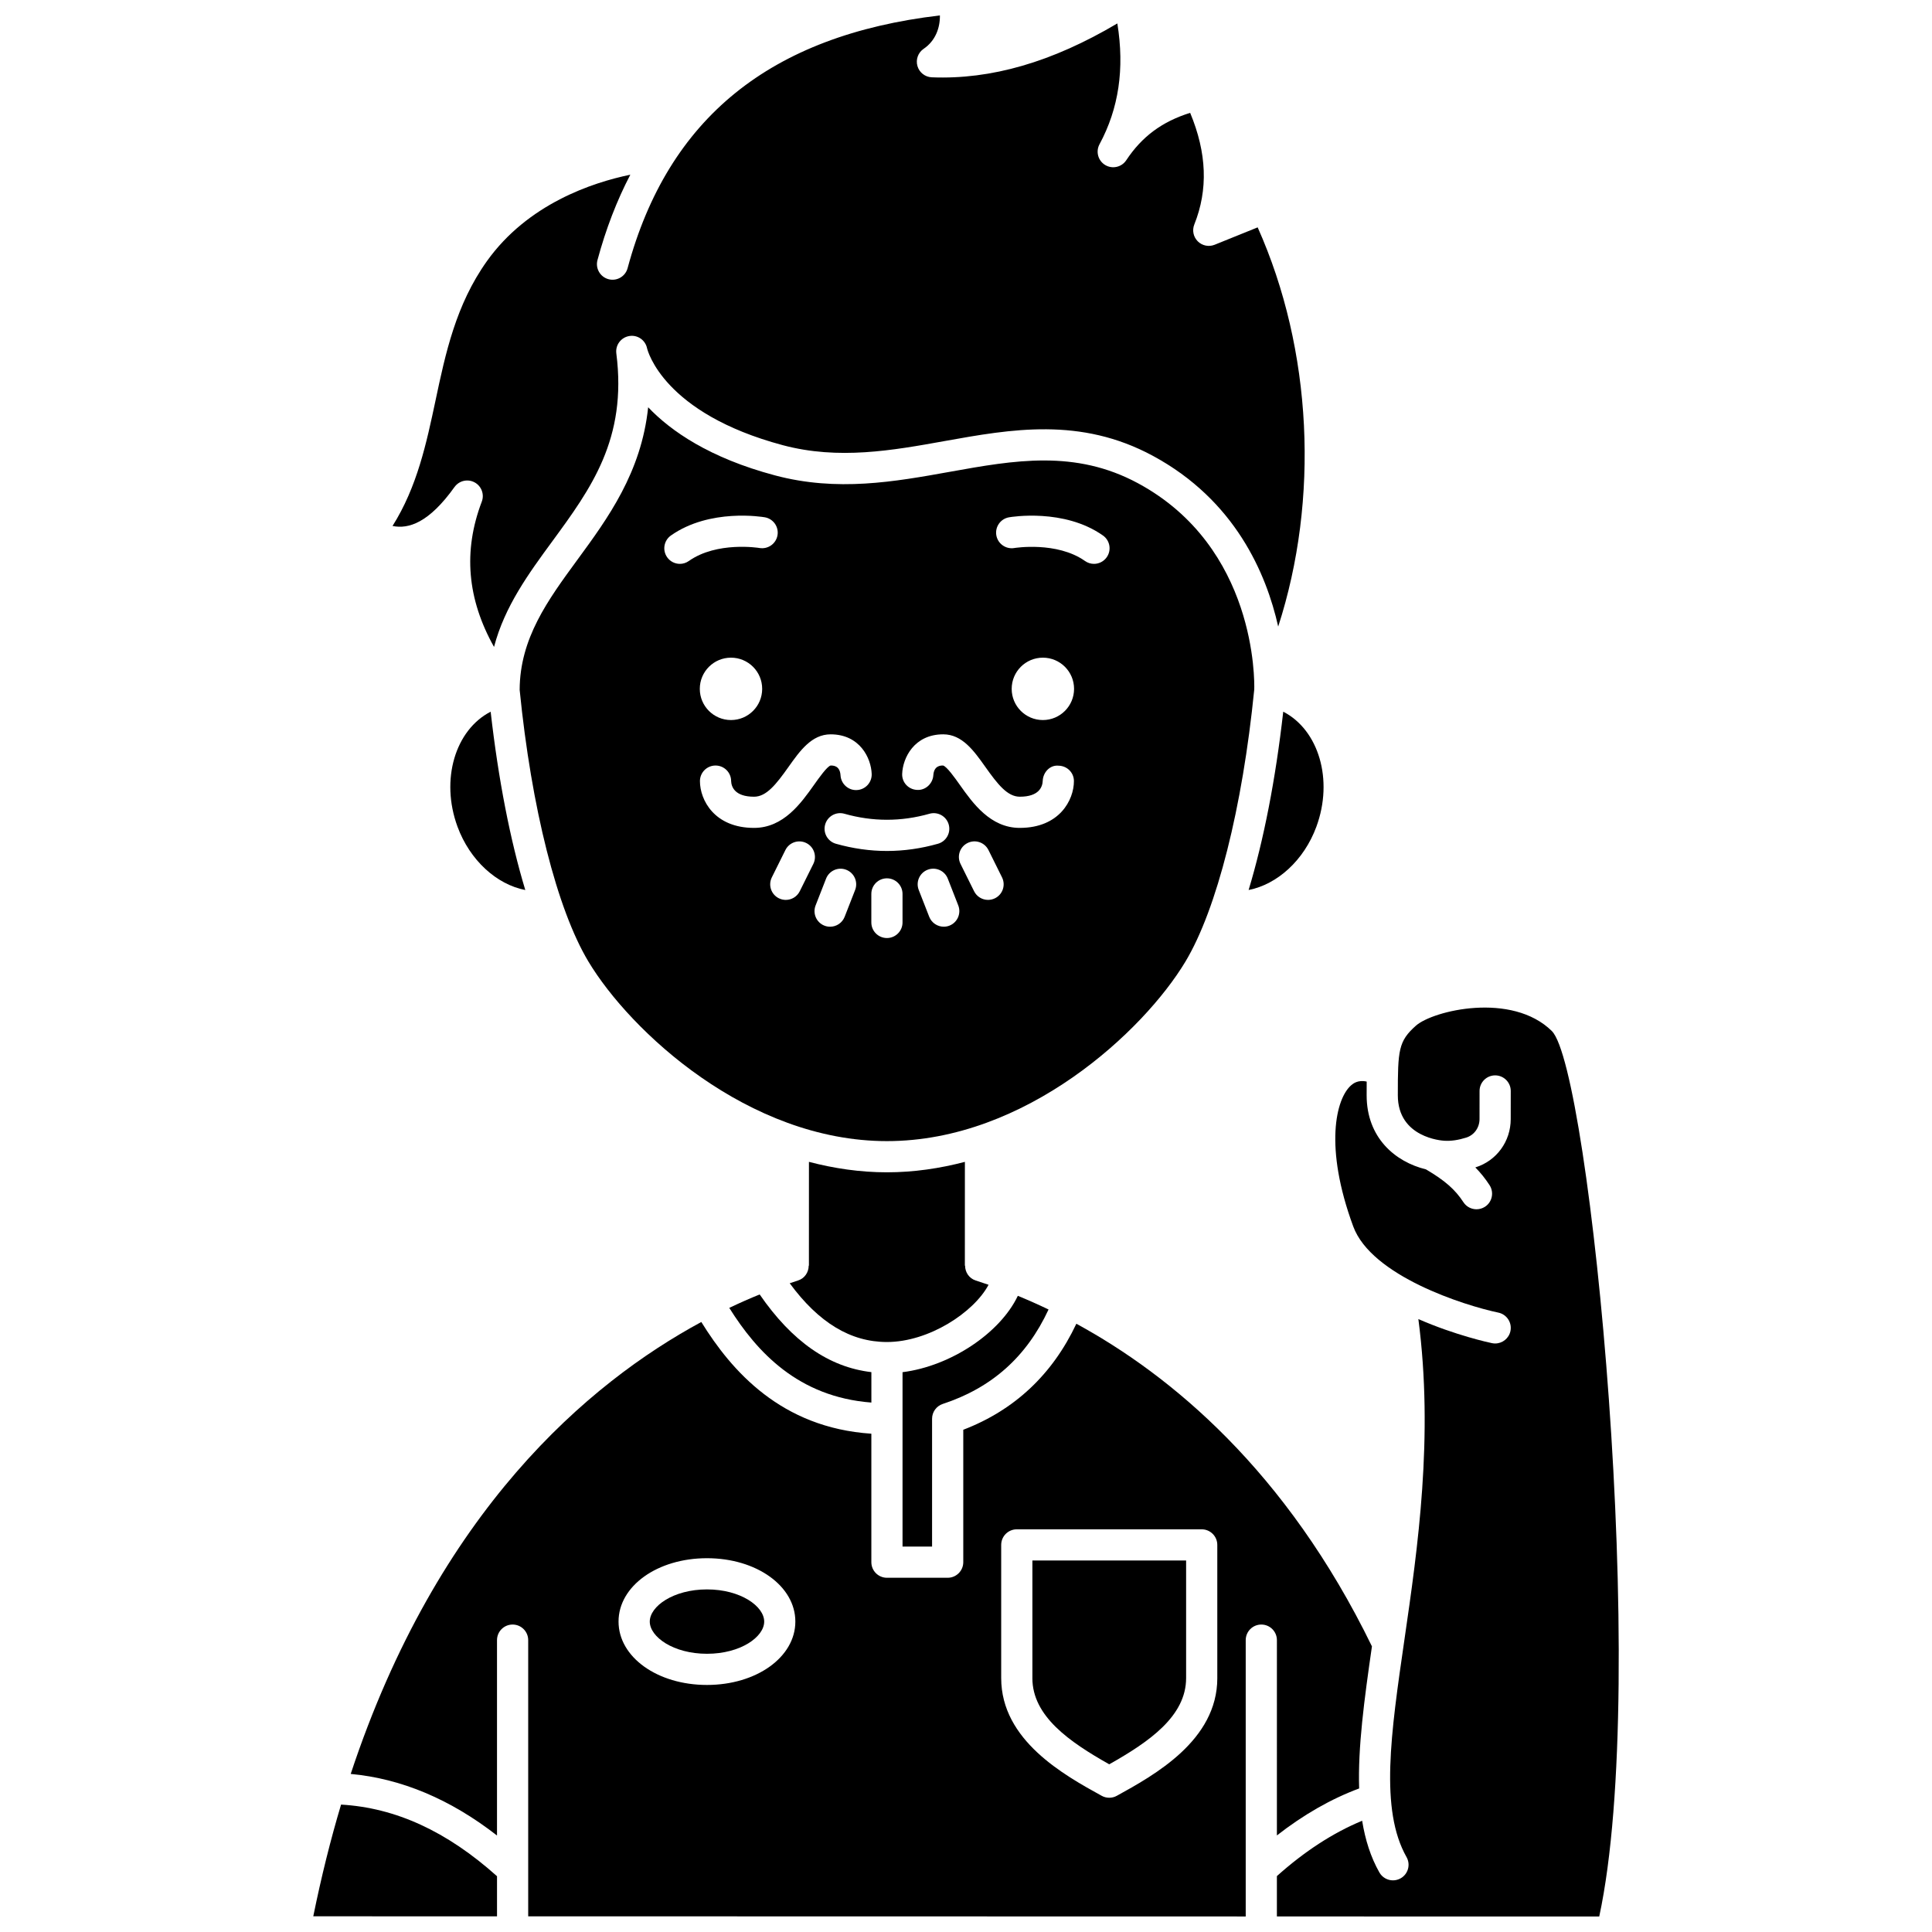 <?xml version="1.0" encoding="UTF-8"?>
<!-- Uploaded to: ICON Repo, www.iconrepo.com, Generator: ICON Repo Mixer Tools -->
<svg width="800px" height="800px" version="1.1" viewBox="144 144 512 512" xmlns="http://www.w3.org/2000/svg">
 <defs>
  <clipPath id="d">
   <path d="m248 148.09h242v167.91h-242z"/>
  </clipPath>
  <clipPath id="c">
   <path d="m236 494h272v157.9h-272z"/>
  </clipPath>
  <clipPath id="b">
   <path d="m227 622h49v29.902h-49z"/>
  </clipPath>
  <clipPath id="a">
   <path d="m482 411h91v240.9h-91z"/>
  </clipPath>
 </defs>
 <path d="m265.24 363.07c3.293 8.953 10.387 15.32 17.969 16.797-3.988-13.184-7.148-29.328-9.18-47.258-9.379 4.82-13.367 18.012-8.789 30.461z"/>
 <g clip-path="url(#d)">
  <path d="m264.45 273.07c1.211-1.695 3.488-2.223 5.316-1.242 1.832 0.98 2.648 3.176 1.91 5.113-4.988 13.117-3.863 25.797 3.246 38.504 2.809-10.754 9.199-19.477 15.434-27.98 10.223-13.953 19.883-27.129 16.977-49.809-0.281-2.203 1.227-4.231 3.418-4.602 2.184-0.383 4.277 1.062 4.727 3.234 0.152 0.652 4.356 17.242 35.977 25.691 14.797 3.941 29.047 1.395 42.828-1.086 17.715-3.176 36.031-6.465 55.234 3.902 21.797 11.766 30.07 31.191 33.219 45.25 10.922-33.703 9.082-73.32-5.441-105.79l-11.406 4.609c-1.535 0.613-3.289 0.262-4.465-0.91-1.172-1.164-1.535-2.922-0.922-4.461 3.691-9.23 3.336-18.941-1.098-29.59-7.488 2.348-12.797 6.312-16.941 12.57-1.219 1.836-3.672 2.394-5.566 1.266-1.898-1.137-2.562-3.562-1.516-5.508 5.109-9.48 6.668-20.004 4.727-32.02-17.305 10.254-33.465 14.914-49.18 14.277-1.781-0.074-3.316-1.285-3.801-3-0.488-1.715 0.176-3.551 1.656-4.555 3.137-2.125 4.352-5.578 4.301-8.844-44.949 5.281-72.043 27.227-82.766 66.988-0.59 2.199-2.863 3.508-5.066 2.914-2.203-0.598-3.508-2.863-2.914-5.07 2.215-8.215 5.121-15.758 8.703-22.621-10.031 2.074-27.18 7.723-38.02 22.93-8.219 11.539-10.957 24.422-13.598 36.887-2.398 11.281-4.859 22.906-11.398 33.273 4.258 0.875 9.648-0.836 16.426-10.328z"/>
 </g>
 <path d="m492.86 363.07c4.574-12.445 0.59-25.637-8.789-30.465-2.023 17.934-5.188 34.07-9.176 47.254 7.582-1.48 14.672-7.84 17.965-16.789z"/>
 <path d="m391.01 519.98c0-1.785 1.145-3.363 2.84-3.926 13.062-4.301 22.238-12.547 28.027-25.027-2.824-1.352-5.543-2.555-8.141-3.621-4.684 9.855-17.754 18.621-30.555 20.238v46.215h7.828z"/>
 <path d="m405.98 484.48c-1.164-0.406-2.309-0.789-3.398-1.133-1.758-0.559-2.824-2.188-2.824-3.938h-0.059l0.008-27.504c-6.637 1.738-13.543 2.769-20.664 2.769-7.117 0-14.027-1.031-20.664-2.773l-0.008 27.504h-0.059c0 1.754-1.066 3.379-2.824 3.938-0.707 0.223-1.457 0.48-2.207 0.73 7.68 10.453 16.145 15.574 25.766 15.574 11.094 0 23.035-7.84 26.934-15.168z"/>
 <path d="m345.32 487.04c-2.543 1.031-5.242 2.219-8.059 3.559 7.328 11.68 18.25 23.602 37.664 25.094v-8.066c-11.27-1.316-21.008-8.117-29.605-20.586z"/>
 <path d="m458.16 398.82c8.312-13.852 15.121-40.801 18.23-72.113 0.066-2.164 0.602-37.68-30.805-54.637-16.66-8.992-32.785-6.102-49.852-3.039-14.676 2.637-29.852 5.363-46.418 0.934-17.262-4.609-27.508-11.699-33.547-18.035-1.812 17.305-10.707 29.438-18.754 40.418-7.844 10.707-15.25 20.824-15.301 34.477 3.113 31.262 9.918 58.16 18.219 71.992 11.039 18.398 42.277 47.59 79.113 47.59s68.074-29.188 79.113-47.586zm-133.98-105.39c-1.297 0-2.578-0.609-3.379-1.754-1.312-1.863-0.867-4.441 0.996-5.762 10.312-7.262 24.301-4.926 24.887-4.828 2.25 0.395 3.754 2.535 3.359 4.781-0.395 2.242-2.523 3.734-4.773 3.359-0.223-0.043-11.281-1.801-18.715 3.438-0.723 0.516-1.551 0.766-2.375 0.766zm13.539 24.859c4.566 0 8.266 3.699 8.266 8.266 0 4.566-3.699 8.266-8.266 8.266s-8.266-3.699-8.266-8.266c0-4.566 3.699-8.266 8.266-8.266zm-8.227 32.715c0-2.285 1.852-4.133 4.133-4.133s4.133 1.848 4.133 4.133c0.062 1.492 0.938 4.133 6.074 4.133 3.281 0 5.856-3.273 9.133-7.898 3.008-4.242 6.121-8.633 11.16-8.633 7.723 0 10.738 6.281 10.883 10.5 0.078 2.285-1.711 4.195-3.992 4.269-2.238 0.098-4.16-1.68-4.269-3.934-0.176-2.57-1.953-2.57-2.621-2.57-0.934 0.234-3.113 3.309-4.414 5.148-3.406 4.801-8.066 11.383-15.879 11.383-10.527 0-14.34-7.418-14.34-12.398zm60.824 8.648c2.195-0.625 4.481 0.652 5.102 2.848 0.625 2.195-0.652 4.481-2.848 5.102-4.481 1.273-9.031 1.914-13.523 1.914-4.492 0-9.043-0.641-13.523-1.914-2.195-0.621-3.473-2.906-2.848-5.102 0.621-2.195 2.914-3.477 5.102-2.848 7.492 2.125 15.047 2.125 22.539 0zm-34.371 20.535c-0.723 1.457-2.184 2.297-3.703 2.297-0.617 0-1.242-0.137-1.836-0.43-2.047-1.012-2.875-3.496-1.863-5.539l3.594-7.238c1.016-2.051 3.492-2.879 5.539-1.863 2.047 1.012 2.875 3.496 1.863 5.539zm14.672-0.332-2.777 7.106c-0.637 1.633-2.199 2.629-3.852 2.629-0.5 0-1.008-0.086-1.504-0.281-2.125-0.832-3.176-3.227-2.344-5.356l2.777-7.106c0.832-2.125 3.227-3.18 5.352-2.344 2.125 0.836 3.176 3.227 2.348 5.352zm12.562 8.602c0 2.285-1.852 4.133-4.133 4.133s-4.133-1.848-4.133-4.133v-7.559c0-2.285 1.852-4.133 4.133-4.133s4.133 1.848 4.133 4.133zm12.43 0.848c-0.496 0.195-1.004 0.281-1.504 0.281-1.652 0-3.211-0.996-3.852-2.629l-2.777-7.106c-0.832-2.129 0.219-4.527 2.344-5.356 2.125-0.832 4.519 0.223 5.352 2.344l2.777 7.106c0.832 2.133-0.219 4.527-2.34 5.359zm12.074-7.254c-0.59 0.293-1.215 0.43-1.836 0.43-1.52 0-2.984-0.84-3.703-2.297l-3.594-7.238c-1.016-2.043-0.184-4.527 1.863-5.539 2.047-1.016 4.519-0.188 5.539 1.863l3.594 7.238c1.016 2.051 0.184 4.531-1.863 5.543zm6.578-18.648c-7.812 0-12.473-6.578-15.879-11.383-1.301-1.84-3.481-4.914-4.465-5.152-0.621 0.004-2.398 0.004-2.574 2.586-0.152 2.25-2.113 4.047-4.336 3.879-2.254-0.113-4-1.977-3.922-4.227 0.145-4.219 3.156-10.5 10.883-10.5 5.039 0 8.148 4.394 11.16 8.633 3.277 4.625 5.852 7.898 9.133 7.898 5.137 0 6.012-2.641 6.074-4.211 0.09-2.25 1.922-4.254 4.215-4.008 2.25 0.047 4.051 1.836 4.051 4.082 0.004 4.984-3.816 12.402-14.34 12.402zm6.113-28.582c-4.566 0-8.266-3.699-8.266-8.266 0-4.566 3.699-8.266 8.266-8.266s8.266 3.699 8.266 8.266c0 4.562-3.703 8.266-8.266 8.266zm16.922-43.145c-0.805 1.141-2.082 1.754-3.379 1.754-0.824 0-1.652-0.246-2.375-0.758-7.473-5.266-18.625-3.453-18.738-3.438-2.219 0.383-4.379-1.125-4.766-3.371-0.383-2.242 1.117-4.379 3.359-4.769 0.59-0.102 14.598-2.441 24.91 4.828 1.855 1.312 2.301 3.891 0.988 5.754z"/>
 <g clip-path="url(#c)">
  <path d="m482.39 630.41c7.086-5.531 14.387-9.695 21.797-12.449-0.348-10.848 1.336-23.434 3.391-37.656-22.676-46.59-53.316-71.875-78.332-85.5-6.328 13.418-16.359 22.879-29.969 28.098v35.09c0 2.285-1.852 4.133-4.133 4.133h-16.094c-2.281 0-4.133-1.848-4.133-4.133v-34.047c-23.914-1.578-37.043-16.645-45.062-29.605-29.957 16.207-69.859 50.078-92.914 119.77 13.445 1.242 26.434 6.711 38.77 16.32v-51.777c0-2.285 1.852-4.133 4.133-4.133s4.133 1.848 4.133 4.133v73.191l190.15 0.039v-73.23c0-2.285 1.852-4.133 4.133-4.133s4.133 1.848 4.133 4.133zm-151.04-39.879c-13.137 0-23.43-7.379-23.43-16.797 0-9.414 10.289-16.793 23.43-16.793 13.137 0 23.426 7.379 23.426 16.793 0 9.418-10.293 16.797-23.426 16.797zm135.25-1.82c0 16.512-16.676 25.707-26.641 31.199-0.621 0.344-1.305 0.512-1.996 0.512s-1.375-0.168-1.996-0.512c-9.965-5.492-26.641-14.688-26.641-31.199v-35.293c0-2.285 1.852-4.133 4.133-4.133h49.004c2.281 0 4.133 1.848 4.133 4.133v35.293z"/>
 </g>
 <g clip-path="url(#b)">
  <path d="m227.02 651.84 48.695 0.008v-10.629c-13.309-11.918-26.879-18.145-41.328-18.984-2.773 9.25-5.231 19.129-7.367 29.605z"/>
 </g>
 <path d="m417.59 588.71c0 10.098 9.785 16.883 20.371 22.848 10.586-5.965 20.371-12.75 20.371-22.848v-31.16h-40.738v31.16z"/>
 <path d="m331.36 565.21c-8.934 0-15.164 4.496-15.164 8.527 0 4.039 6.227 8.531 15.164 8.531 8.934 0 15.16-4.496 15.16-8.531 0-4.031-6.227-8.527-15.16-8.527z"/>
 <g clip-path="url(#a)">
  <path d="m555.27 417.25c-10.625-10.473-31.496-5.457-36.039-1.434-4.644 4.117-4.793 6.496-4.793 18.457 0 11.242 11.75 12.004 12.25 12.031 1.84 0.129 3.805-0.176 5.871-0.828 2.109-0.656 3.523-2.625 3.531-4.898l0.008-7.465c0.004-2.281 1.852-4.129 4.133-4.129h0.004c2.281 0.004 4.133 1.855 4.129 4.137l-0.008 7.465c-0.004 5.906-3.758 11.039-9.328 12.777-0.016 0.004-0.039 0.008-0.055 0.012 1.43 1.441 2.652 2.981 3.777 4.707 1.242 1.914 0.703 4.477-1.211 5.719-0.695 0.449-1.477 0.668-2.25 0.668-1.352 0-2.676-0.66-3.469-1.875-2.188-3.359-4.922-5.758-9.93-8.699-8.195-2-15.715-8.414-15.715-19.625 0-1.289 0.004-2.481 0.012-3.641-2.336-0.52-3.621 0.555-4.109 0.973-4.043 3.496-7.231 16.34 0.543 37.418 4.848 13.137 29.406 20.938 38.461 22.836 2.234 0.469 3.664 2.656 3.199 4.894-0.41 1.945-2.125 3.285-4.043 3.285-0.281 0-0.562-0.027-0.848-0.086-0.742-0.152-9.703-2.086-19.508-6.383 4.086 31.203-0.172 60.695-3.664 84.75-3.672 25.297-6.57 45.277 0.527 57.828 1.125 1.984 0.426 4.508-1.559 5.629-0.645 0.363-1.344 0.539-2.035 0.539-1.441 0-2.844-0.758-3.602-2.098-2.324-4.102-3.754-8.68-4.566-13.695-7.668 3.168-15.242 8.082-22.594 14.664v10.695l85.426 0.016c13.457-62.516-2.453-224.55-12.547-234.64z"/>
 </g>
</svg>